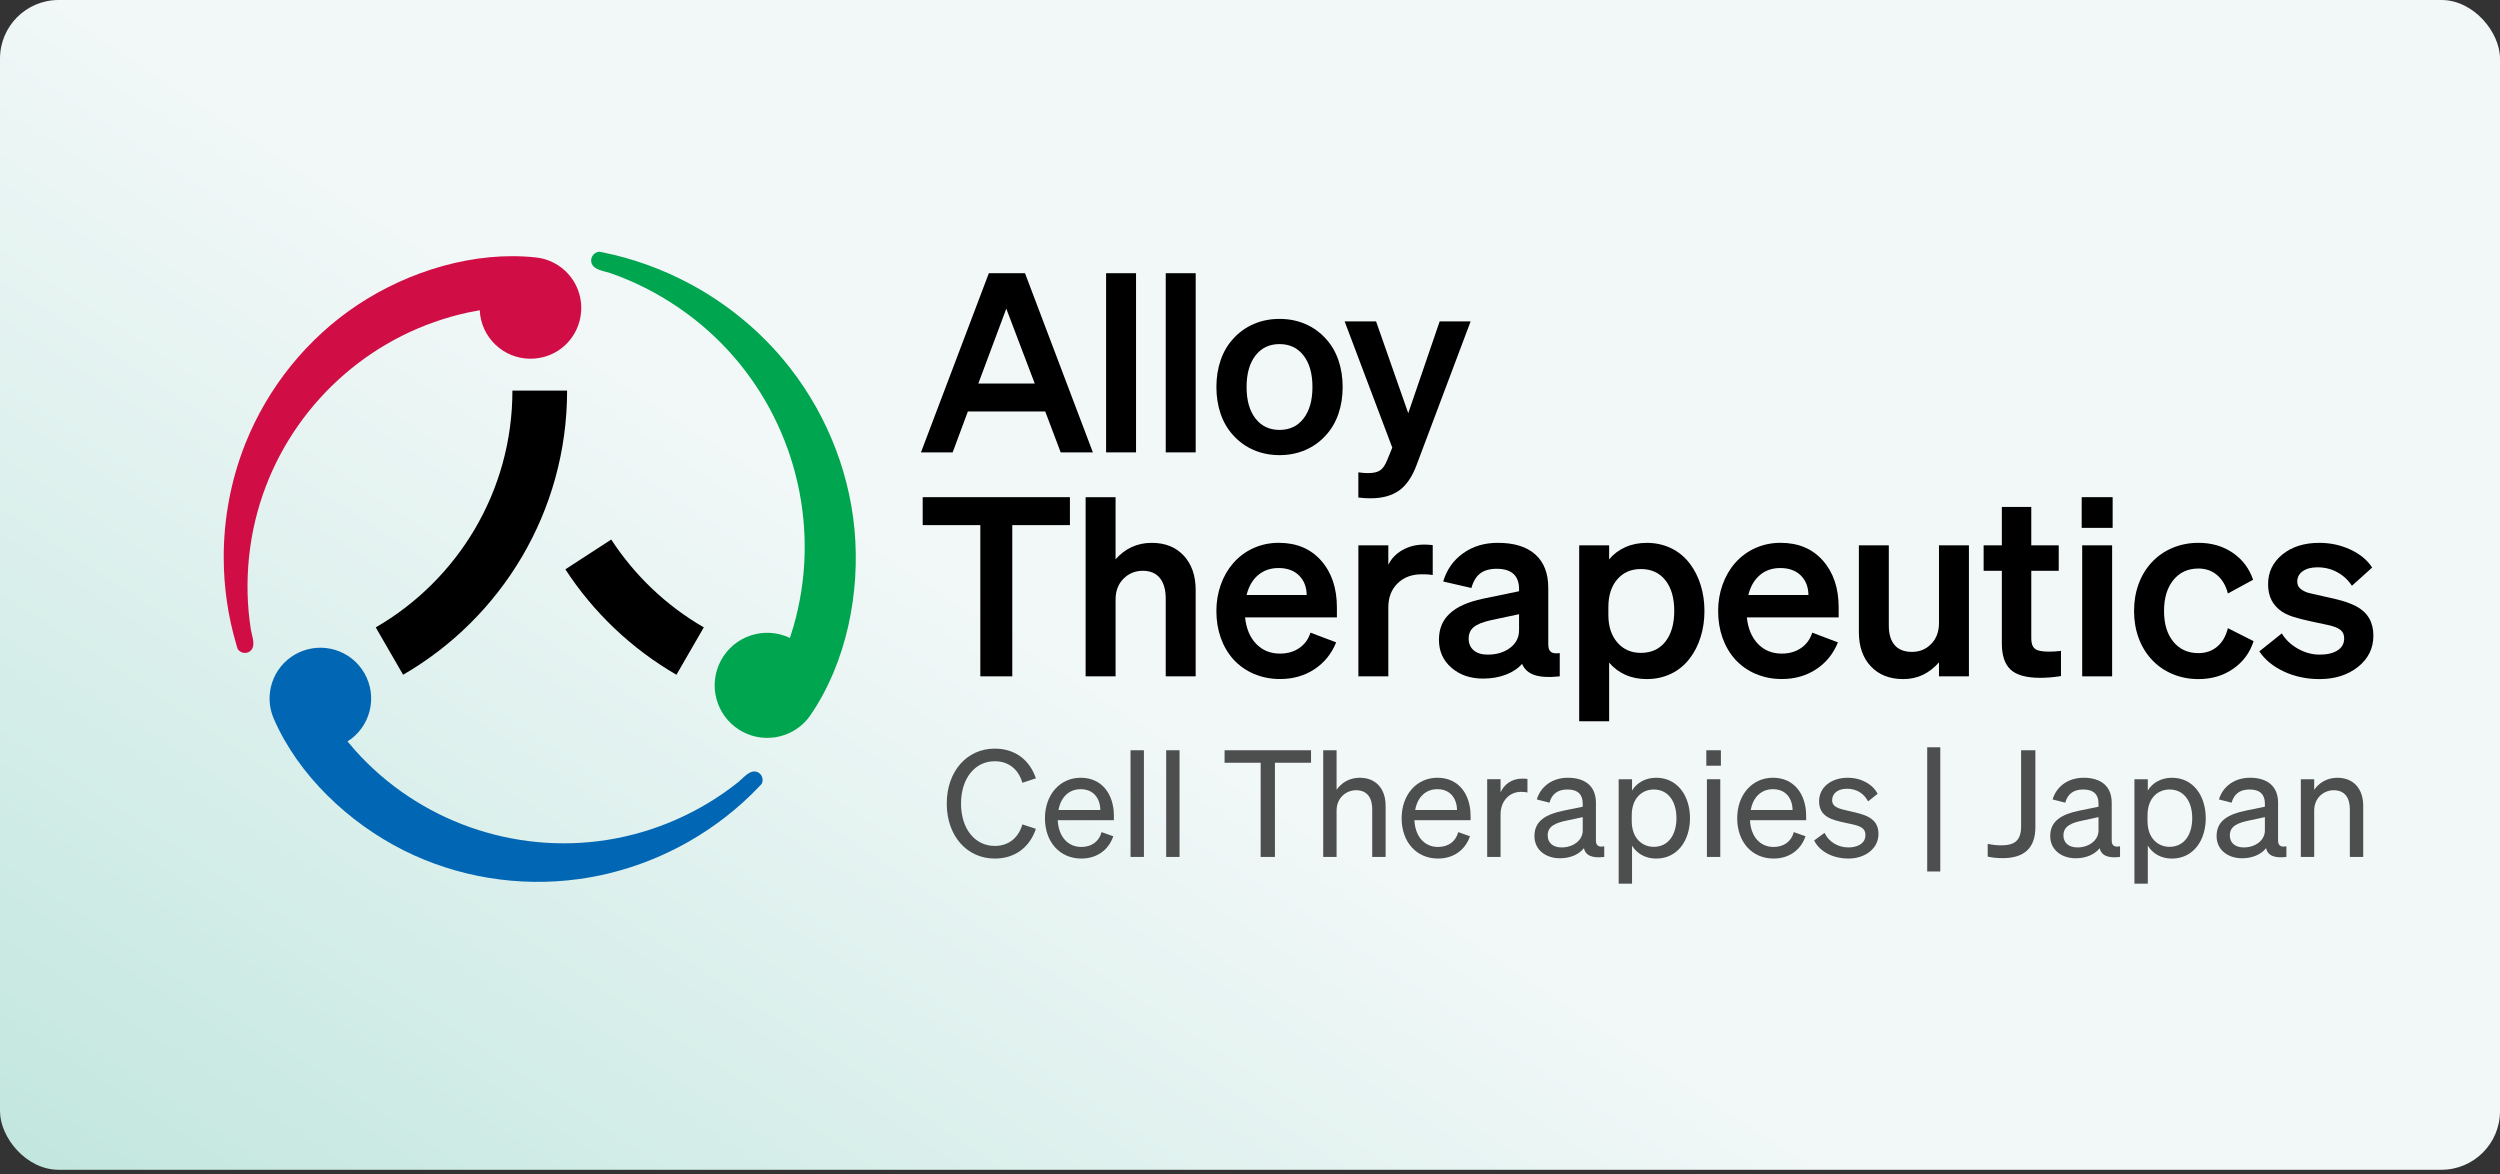 <svg xmlns="http://www.w3.org/2000/svg" width="447" height="210" viewBox="0 0 447 210" fill="none"><rect x="0" y="0" width="447" height="210" fill="#333333" stroke="none"/><rect width="447" height="209.155" rx="10.481" fill="url(#paint0_linear_7310_4564)"></rect><g clip-path="url(#clip0_7310_4564)"><path d="M176.802 48.85H183.27L195.407 80.885H189.652L186.887 73.568H173.056L170.334 80.885H164.668L176.805 48.85H176.802ZM179.924 55.186L174.927 68.572H185.011L179.926 55.186H179.924Z" fill="black"></path><path d="M203.123 48.85V80.885H197.77V48.85H203.123Z" fill="black"></path><path d="M213.789 48.85V80.885H208.434V48.85H213.789Z" fill="black"></path><path d="M239.309 64.401C239.815 65.872 240.067 67.473 240.067 69.198C240.067 70.924 239.815 72.522 239.309 73.995C238.803 75.469 238.06 76.74 237.077 77.809C236.038 78.969 234.809 79.855 233.397 80.463C231.985 81.072 230.446 81.378 228.78 81.378C227.113 81.378 225.574 81.074 224.162 80.463C222.75 79.852 221.522 78.969 220.482 77.809C219.499 76.738 218.757 75.466 218.25 73.995C217.744 72.524 217.492 70.924 217.492 69.198C217.492 67.473 217.744 65.875 218.25 64.401C218.757 62.928 219.499 61.657 220.482 60.587C221.522 59.427 222.75 58.542 224.162 57.934C225.574 57.323 227.113 57.019 228.78 57.019C230.446 57.019 231.985 57.323 233.397 57.934C234.809 58.542 236.038 59.427 237.077 60.587C238.06 61.659 238.803 62.93 239.309 64.401ZM224.473 63.575C223.417 64.944 222.888 66.817 222.888 69.196C222.888 71.575 223.415 73.45 224.473 74.817C225.529 76.186 226.964 76.869 228.777 76.869C230.591 76.869 232.026 76.186 233.082 74.817C234.137 73.448 234.666 71.575 234.666 69.196C234.666 66.817 234.14 64.944 233.082 63.575C232.026 62.206 230.591 61.523 228.777 61.523C226.964 61.523 225.529 62.206 224.473 63.575Z" fill="black"></path><path d="M253.315 83.072C252.511 85.242 251.456 86.79 250.148 87.712C248.838 88.634 247.145 89.095 245.061 89.095C244.675 89.095 244.345 89.088 244.08 89.072C243.812 89.056 243.41 89.02 242.874 88.961V84.454C243.322 84.513 243.662 84.552 243.9 84.566C244.139 84.581 244.391 84.588 244.659 84.588C245.61 84.588 246.323 84.418 246.8 84.075C247.276 83.732 247.692 83.115 248.048 82.223L248.94 80.037L240.418 57.461H246.039L251.794 73.88L257.415 57.461H262.948L253.311 83.072H253.315Z" fill="black"></path><path d="M191.302 93.891H180.995V120.93H175.283V93.891H164.977V88.894H191.3V93.891H191.302Z" fill="black"></path><path d="M194.109 120.93V88.894H199.463V100.005C200.296 99.054 201.256 98.325 202.341 97.819C203.426 97.312 204.625 97.061 205.933 97.061C208.341 97.061 210.253 97.826 211.665 99.358C213.079 100.89 213.785 102.936 213.785 105.492V120.93H208.432V107.054C208.432 105.449 208.083 104.214 207.383 103.351C206.684 102.489 205.665 102.057 204.328 102.057C202.99 102.057 201.808 102.534 200.87 103.485C199.932 104.436 199.465 105.671 199.465 107.188V120.93H194.112H194.109Z" fill="black"></path><path d="M224.226 120.505C222.798 119.895 221.563 119.025 220.524 117.894C219.541 116.793 218.791 115.508 218.269 114.035C217.749 112.564 217.488 110.963 217.488 109.238C217.488 107.601 217.749 106.048 218.269 104.575C218.789 103.102 219.525 101.817 220.478 100.716C221.518 99.526 222.739 98.618 224.135 97.994C225.534 97.369 227.035 97.056 228.642 97.056C231.825 97.056 234.354 98.119 236.227 100.246C238.102 102.373 239.037 105.161 239.037 108.612V110.396H222.619C222.828 112.389 223.488 113.965 224.605 115.125C225.72 116.285 227.141 116.864 228.867 116.864C230.206 116.864 231.357 116.53 232.324 115.86C233.291 115.191 233.952 114.276 234.311 113.116L238.906 114.855C238.072 116.907 236.771 118.512 235.001 119.672C233.23 120.832 231.187 121.411 228.867 121.411C227.2 121.411 225.654 121.107 224.226 120.496V120.505ZM224.962 102.816C223.965 103.649 223.275 104.838 222.887 106.384H233.639C233.609 104.927 233.148 103.76 232.256 102.882C231.364 102.003 230.145 101.565 228.599 101.565C227.171 101.565 225.958 101.98 224.962 102.813V102.816Z" fill="black"></path><path d="M255.367 97.394C255.606 97.41 255.874 97.433 256.171 97.462V102.816C255.815 102.757 255.488 102.718 255.19 102.704C254.893 102.691 254.566 102.682 254.21 102.682C252.425 102.682 250.984 103.224 249.883 104.309C248.781 105.395 248.232 106.829 248.232 108.616V120.93H242.879V97.505H248.232V100.986C248.768 99.885 249.608 99.008 250.752 98.352C251.896 97.698 253.199 97.372 254.657 97.372C254.895 97.372 255.134 97.378 255.372 97.394H255.367Z" fill="black"></path><path d="M269.22 120.639C268.014 121.1 266.67 121.331 265.183 121.331C262.893 121.331 261.004 120.684 259.517 119.39C258.03 118.096 257.285 116.439 257.285 114.416C257.285 112.393 257.925 110.913 259.203 109.71C260.482 108.505 262.461 107.621 265.138 107.054L271.608 105.714V105.313C271.608 104.123 271.274 103.224 270.605 102.613C269.935 102.003 268.931 101.698 267.594 101.698C266.375 101.698 265.401 101.973 264.672 102.523C263.944 103.072 263.417 103.944 263.088 105.133L258.046 103.973C258.67 101.862 259.853 100.182 261.594 98.931C263.333 97.682 265.408 97.058 267.819 97.058C270.734 97.058 272.963 97.751 274.512 99.133C276.058 100.516 276.832 102.516 276.832 105.133V115.218C276.832 115.871 276.988 116.319 277.299 116.557C277.61 116.795 278.139 116.87 278.884 116.779V120.929C276.982 121.138 275.485 121.063 274.4 120.707C273.315 120.351 272.564 119.681 272.148 118.698C271.404 119.531 270.43 120.178 269.227 120.639H269.22ZM270.001 115.842C271.072 115.038 271.608 113.983 271.608 112.675V109.819L266.566 110.891C265.108 111.217 264.082 111.635 263.487 112.139C262.893 112.645 262.595 113.329 262.595 114.191C262.595 115.054 262.899 115.783 263.51 116.289C264.119 116.795 264.945 117.047 265.987 117.047C267.594 117.047 268.931 116.646 270.003 115.842H270.001Z" fill="black"></path><path d="M298.798 120.46C297.474 121.1 296.024 121.42 294.448 121.42C293.05 121.42 291.778 121.168 290.634 120.662C289.49 120.156 288.516 119.427 287.713 118.476V128.962H282.359V97.508H287.713V100.007C288.516 99.056 289.49 98.328 290.634 97.821C291.778 97.315 293.052 97.063 294.448 97.063C296.024 97.063 297.474 97.383 298.798 98.023C300.122 98.663 301.245 99.592 302.167 100.811C303 101.912 303.638 103.183 304.085 104.625C304.533 106.067 304.755 107.606 304.755 109.243C304.755 110.88 304.533 112.419 304.085 113.86C303.638 115.304 303 116.575 302.167 117.674C301.245 118.893 300.122 119.824 298.798 120.462V120.46ZM289.161 103.594C288.105 104.829 287.576 106.487 287.576 108.568V109.951C287.576 112.003 288.112 113.647 289.184 114.882C290.255 116.117 291.651 116.734 293.377 116.734C295.25 116.734 296.716 116.065 297.772 114.725C298.827 113.386 299.356 111.558 299.356 109.238C299.356 106.918 298.83 105.088 297.772 103.751C296.716 102.412 295.252 101.744 293.377 101.744C291.622 101.744 290.217 102.362 289.161 103.597V103.594Z" fill="black"></path><path d="M313.941 120.505C312.513 119.895 311.278 119.025 310.238 117.894C309.258 116.793 308.506 115.508 307.984 114.035C307.464 112.564 307.203 110.963 307.203 109.238C307.203 107.601 307.464 106.048 307.984 104.575C308.504 103.102 309.242 101.817 310.193 100.716C311.235 99.526 312.454 98.618 313.853 97.994C315.251 97.369 316.752 97.056 318.359 97.056C321.542 97.056 324.071 98.119 325.944 100.246C327.817 102.373 328.754 105.161 328.754 108.612V110.396H312.336C312.545 112.389 313.206 113.965 314.323 115.125C315.437 116.285 316.858 116.864 318.584 116.864C319.923 116.864 321.074 116.53 322.041 115.86C323.008 115.191 323.669 114.276 324.028 113.116L328.623 114.855C327.789 116.907 326.489 118.512 324.718 119.672C322.947 120.832 320.904 121.411 318.584 121.411C316.917 121.411 315.371 121.107 313.943 120.496L313.941 120.505ZM314.677 102.816C313.68 103.649 312.99 104.838 312.602 106.384H323.353C323.324 104.927 322.863 103.76 321.971 102.882C321.079 102.003 319.86 101.565 318.311 101.565C316.883 101.565 315.671 101.98 314.674 102.813L314.677 102.816Z" fill="black"></path><path d="M352.043 97.505V120.929H346.69V118.43C345.827 119.411 344.869 120.155 343.811 120.662C342.756 121.168 341.589 121.42 340.308 121.42C337.87 121.42 335.936 120.662 334.508 119.145C333.08 117.629 332.367 115.59 332.367 113.031V97.505H337.72V111.871C337.72 113.388 338.07 114.548 338.769 115.352C339.468 116.155 340.501 116.557 341.87 116.557C343.239 116.557 344.383 116.08 345.305 115.129C346.227 114.178 346.688 112.943 346.688 111.426V97.505H352.041H352.043Z" fill="black"></path><path d="M359.514 119.747C358.459 118.78 357.93 117.211 357.93 115.041V102.057H354.672V97.505H357.93V90.636H363.194V97.505H368.102V102.057H363.194V114.192C363.194 115.025 363.403 115.619 363.819 115.976C364.234 116.332 365.067 116.512 366.316 116.512C366.672 116.512 366.999 116.505 367.297 116.489C367.594 116.473 367.996 116.437 368.502 116.378V120.884C367.966 120.973 367.371 121.048 366.718 121.107C366.064 121.166 365.424 121.195 364.799 121.195C362.329 121.195 360.568 120.712 359.512 119.744L359.514 119.747Z" fill="black"></path><path d="M372.207 94.382V88.894H377.74V94.382H372.207ZM377.649 97.505V120.93H372.296V97.505H377.649Z" fill="black"></path><path d="M388.601 103.708C387.487 105.077 386.928 106.92 386.928 109.24C386.928 111.56 387.487 113.397 388.601 114.75C389.716 116.103 391.212 116.779 393.085 116.779C394.395 116.779 395.509 116.394 396.431 115.619C397.353 114.845 397.993 113.746 398.349 112.318L402.944 114.639C402.291 116.691 401.078 118.335 399.308 119.57C397.537 120.805 395.464 121.422 393.083 121.422C391.416 121.422 389.863 121.118 388.42 120.507C386.976 119.896 385.734 119.027 384.694 117.896C383.682 116.795 382.91 115.51 382.374 114.037C381.838 112.566 381.57 110.965 381.57 109.24C381.57 107.515 381.838 105.916 382.374 104.443C382.91 102.97 383.682 101.685 384.694 100.584C385.734 99.453 386.976 98.584 388.42 97.973C389.861 97.362 391.416 97.058 393.083 97.058C395.432 97.058 397.478 97.653 399.217 98.843C400.956 100.032 402.168 101.637 402.854 103.662L398.347 106.116C397.991 104.718 397.351 103.626 396.429 102.836C395.507 102.048 394.393 101.653 393.083 101.653C391.21 101.653 389.714 102.336 388.599 103.705L388.601 103.708Z" fill="black"></path><path d="M408.387 120.081C406.452 119.188 404.981 117.983 403.969 116.466L407.985 113.254C408.668 114.385 409.635 115.299 410.884 115.999C412.132 116.698 413.426 117.048 414.766 117.048C416.105 117.048 417.168 116.796 417.956 116.289C418.743 115.783 419.138 115.07 419.138 114.148C419.138 113.583 418.975 113.129 418.648 112.789C418.321 112.446 417.74 112.157 416.909 111.919C416.73 111.86 416.351 111.769 415.772 111.651C415.19 111.533 414.425 111.37 413.474 111.161C411.958 110.834 410.811 110.543 410.039 110.291C409.265 110.039 408.595 109.733 408.03 109.376C407.197 108.811 406.573 108.128 406.157 107.324C405.742 106.521 405.533 105.569 405.533 104.468C405.533 102.298 406.389 100.52 408.098 99.135C409.808 97.753 412.003 97.061 414.68 97.061C416.673 97.061 418.532 97.462 420.258 98.266C421.983 99.07 423.277 100.139 424.14 101.478L420.525 104.736C419.842 103.696 418.964 102.884 417.892 102.305C416.82 101.726 415.647 101.435 414.366 101.435C413.265 101.435 412.389 101.667 411.733 102.128C411.079 102.589 410.752 103.206 410.752 103.978C410.752 104.455 410.893 104.841 411.177 105.138C411.458 105.435 411.912 105.703 412.537 105.942C412.775 106.001 413.066 106.076 413.406 106.164C413.747 106.253 414.409 106.402 415.392 106.611C417.327 107.027 418.664 107.363 419.408 107.615C420.153 107.869 420.807 108.144 421.372 108.441C422.382 109.006 423.134 109.719 423.624 110.582C424.115 111.445 424.36 112.471 424.36 113.66C424.36 115.921 423.445 117.781 421.615 119.236C419.785 120.693 417.488 121.422 414.723 121.422C412.432 121.422 410.321 120.975 408.387 120.083V120.081Z" fill="black"></path><path d="M101.086 101.796C106.124 109.533 112.936 116.01 120.948 120.644L125.838 112.176C119.161 108.314 113.484 102.918 109.288 96.468L101.088 101.794L101.086 101.796Z" fill="black"></path><path d="M91.62 69.836H101.398C101.398 91.546 89.604 110.502 72.074 120.646L67.184 112.178C81.792 103.726 91.62 87.93 91.62 69.836Z" fill="black"></path><path d="M95.847 46.033C84.853 44.83 73.029 48.474 63.928 54.522C54.929 60.501 47.894 69.246 43.889 79.271C41.31 85.726 40 92.661 40 99.608C40 105.045 40.79 110.292 42.254 115.236L42.499 116.042C42.772 116.464 43.246 116.744 43.787 116.744C44.234 116.744 44.636 116.564 44.917 116.244C45.735 115.311 45.029 113.667 44.858 112.596C44.177 108.307 44.082 103.921 44.527 99.603C44.534 99.547 44.538 99.49 44.545 99.433C44.995 95.197 45.989 91.02 47.501 87.035C48.974 83.149 50.938 79.453 53.328 76.052C55.696 72.681 58.482 69.603 61.599 66.91C64.727 64.206 68.189 61.891 71.885 60.036C75.645 58.149 79.645 56.742 83.758 55.859C83.929 55.822 85.779 55.491 85.777 55.468C85.992 60.292 89.97 64.14 94.848 64.14C99.727 64.14 103.593 60.399 103.909 55.668C103.922 55.466 103.932 55.264 103.932 55.057C103.932 50.378 100.395 46.528 95.847 46.031V46.033Z" fill="#D10D46"></path><path d="M48.947 128.496C53.349 138.644 62.369 147.11 72.131 152.02C81.781 156.876 92.862 158.656 103.557 157.171C110.441 156.216 117.113 153.918 123.149 150.477C127.871 147.784 132.039 144.499 135.608 140.778L136.187 140.165C136.419 139.718 136.425 139.169 136.158 138.701C135.935 138.313 135.581 138.052 135.163 137.965C133.946 137.718 132.87 139.146 132.023 139.822C128.636 142.538 124.872 144.794 120.902 146.545C120.849 146.567 120.797 146.59 120.745 146.613C116.843 148.32 112.72 149.525 108.511 150.186C104.404 150.831 100.22 150.956 96.084 150.563C91.981 150.175 87.929 149.28 84.045 147.907C80.147 146.529 76.421 144.667 72.98 142.376C69.477 140.045 66.273 137.268 63.47 134.131C63.354 134.002 62.151 132.558 62.133 132.571C66.217 129.995 67.588 124.632 65.172 120.396C62.789 116.217 57.59 114.65 53.324 116.721C53.143 116.809 52.961 116.902 52.784 117.002C48.72 119.32 47.127 124.301 48.945 128.496H48.947Z" fill="#0166B3"></path><path d="M144.92 127.852C151.39 118.414 153.844 105.856 152.777 94.6C151.721 83.474 147.186 72.785 140.003 64.233C135.378 58.728 129.696 54.147 123.362 50.753C118.406 48.097 113.235 46.253 108.011 45.173L107.155 45.002C106.637 45.046 106.151 45.341 105.888 45.833C105.67 46.242 105.636 46.696 105.79 47.109C106.242 48.31 108.086 48.469 109.146 48.837C113.387 50.312 117.434 52.367 121.153 54.885C121.203 54.919 121.251 54.95 121.301 54.985C124.944 57.466 128.266 60.413 131.16 63.739C133.982 66.98 136.395 70.579 138.327 74.42C140.243 78.227 141.689 82.27 142.622 86.429C143.558 90.602 143.978 94.89 143.864 99.168C143.748 103.52 143.077 107.853 141.871 112.035C141.821 112.21 141.219 114.056 141.24 114.067C136.736 111.906 131.285 113.654 128.899 118.101C126.547 122.487 128.036 127.904 132.198 130.503C132.375 130.615 132.556 130.721 132.742 130.821C137.008 133.107 142.248 131.763 144.924 127.861L144.92 127.852Z" fill="#00A54F"></path><path d="M177.86 151.253C180.33 151.253 182.11 149.818 182.8 147.4L185.218 148.197C184.101 151.491 181.5 153.51 177.86 153.51C172.92 153.51 169.281 149.498 169.281 143.682C169.281 137.865 172.92 133.854 177.86 133.854C181.5 133.854 184.103 135.872 185.218 139.166L182.8 139.963C182.11 137.545 180.33 136.111 177.86 136.111C174.328 136.111 171.831 139.166 171.831 143.682C171.831 148.197 174.328 151.253 177.86 151.253Z" fill="#4D4E4E"></path><path d="M186.84 146.286C186.84 142.143 189.469 139.06 193.242 139.06C197.016 139.06 199.165 142.009 199.165 145.859V146.656H189.124C189.256 149.577 190.931 151.437 193.347 151.437C195.206 151.437 196.534 150.427 196.959 148.781L199.057 149.525C198.207 151.995 196.108 153.509 193.345 153.509C189.492 153.509 186.836 150.56 186.836 146.283L186.84 146.286ZM189.256 144.826H196.748C196.695 142.86 195.633 141.107 193.215 141.107C191.197 141.107 189.683 142.463 189.258 144.826H189.256Z" fill="#4D4E4E"></path><path d="M204.531 153.219H202.141V134.147H204.531V153.219Z" fill="#4D4E4E"></path><path d="M210.902 153.219H208.512V134.147H210.902V153.219Z" fill="#4D4E4E"></path><path d="M227.957 136.379V153.219H225.407V136.379H218.953V134.147H234.413V136.379H227.959H227.957Z" fill="#4D4E4E"></path><path d="M236.59 134.147H238.98V141.212C239.777 140.07 241.158 139.06 243.124 139.06C246.073 139.06 247.746 141.105 247.746 144.054V153.219H245.355V144.692C245.355 142.753 244.531 141.291 242.461 141.291C240.735 141.291 238.98 142.619 238.98 144.93V153.219H236.59V134.147Z" fill="#4D4E4E"></path><path d="M250.614 146.286C250.614 142.143 253.243 139.06 257.016 139.06C260.789 139.06 262.939 142.009 262.939 145.859V146.656H252.898C253.029 149.577 254.705 151.437 257.12 151.437C258.98 151.437 260.308 150.427 260.732 148.781L262.83 149.525C261.981 151.995 259.881 153.509 257.118 153.509C253.266 153.509 250.609 150.56 250.609 146.283L250.614 146.286ZM253.032 144.826H260.523C260.471 142.86 259.409 141.107 256.991 141.107C254.973 141.107 253.458 142.463 253.034 144.826H253.032Z" fill="#4D4E4E"></path><path d="M273.109 141.691C272.712 141.612 272.392 141.584 271.94 141.584C269.922 141.584 268.301 143.178 268.301 145.621V153.217H265.91V139.325H268.301V141.689C268.911 140.281 270.267 139.219 272.153 139.219C272.526 139.219 272.871 139.246 273.109 139.271V141.689V141.691Z" fill="#4D4E4E"></path><path d="M274.358 149.473C274.358 146.71 276.51 145.568 279.618 144.931L282.991 144.24V143.657C282.991 142.063 282.115 141.16 280.256 141.16C278.503 141.16 277.466 141.984 277.041 143.523L274.782 142.94C275.445 140.681 277.491 139.062 280.333 139.062C283.441 139.062 285.352 140.576 285.352 143.55V150.325C285.352 151.228 285.911 151.521 286.839 151.308V153.219C284.714 153.485 283.493 152.981 283.2 151.653C282.351 152.742 280.81 153.46 278.923 153.46C276.399 153.46 274.355 151.973 274.355 149.475L274.358 149.473ZM282.991 146.102L280.283 146.685C278.158 147.11 276.723 147.696 276.723 149.369C276.723 150.724 277.706 151.521 279.221 151.521C281.266 151.521 282.994 150.272 282.994 148.492V146.102H282.991Z" fill="#4D4E4E"></path><path d="M291.808 151.201V158H289.418V139.328H291.808V141.346C292.633 139.991 294.172 139.062 296.113 139.062C299.963 139.062 302.17 142.329 302.17 146.288C302.17 150.247 299.965 153.514 296.113 153.514C294.174 153.514 292.633 152.583 291.808 151.203V151.201ZM291.754 146.792C291.754 149.979 293.72 151.414 295.686 151.414C298.29 151.414 299.75 149.262 299.75 146.288C299.75 143.314 298.288 141.162 295.686 141.162C293.72 141.162 291.754 142.569 291.754 145.811V146.794V146.792Z" fill="#4D4E4E"></path><path d="M305.09 134.147H307.694V136.91H305.09V134.147ZM307.587 153.219H305.197V139.328H307.587V153.219Z" fill="#4D4E4E"></path><path d="M310.614 146.286C310.614 142.143 313.243 139.06 317.016 139.06C320.789 139.06 322.939 142.009 322.939 145.859V146.656H312.898C313.029 149.577 314.705 151.437 317.12 151.437C318.98 151.437 320.308 150.427 320.732 148.781L322.83 149.525C321.981 151.995 319.881 153.509 317.118 153.509C313.266 153.509 310.609 150.56 310.609 146.283L310.614 146.286ZM313.032 144.826H320.523C320.471 142.86 319.409 141.107 316.991 141.107C314.973 141.107 313.459 142.463 313.034 144.826H313.032Z" fill="#4D4E4E"></path><path d="M326.233 148.917C326.977 150.538 328.675 151.521 330.483 151.521C332.103 151.521 333.538 150.831 333.538 149.317C333.538 147.802 332.21 147.589 329.926 147.112C327.642 146.608 325.252 146.102 325.252 143.26C325.252 140.79 327.404 139.062 330.351 139.062C332.848 139.062 334.894 140.283 335.715 141.932L334.015 143.287C333.298 141.907 331.997 141.028 330.242 141.028C328.648 141.028 327.586 141.825 327.586 143.073C327.586 144.322 328.807 144.615 330.746 145.039C333.136 145.598 335.872 146.075 335.872 149.103C335.872 151.759 333.454 153.512 330.48 153.512C327.956 153.512 325.434 152.422 324.371 150.272L326.23 148.917H326.233Z" fill="#4D4E4E"></path><path d="M344.586 133.616H346.924V155.823H344.586V133.616Z" fill="#4D4E4E"></path><path d="M355.398 150.883C356.327 151.069 356.965 151.148 357.816 151.148C360.18 151.148 361.376 150.324 361.376 147.723V134.149H363.925V147.909C363.925 151.734 361.8 153.434 358.109 153.434C357.099 153.434 356.302 153.355 355.401 153.169V150.885L355.398 150.883Z" fill="#4D4E4E"></path><path d="M366.58 149.473C366.58 146.71 368.733 145.568 371.84 144.931L375.214 144.24V143.657C375.214 142.063 374.338 141.16 372.478 141.16C370.726 141.16 369.688 141.984 369.264 143.523L367.005 142.94C367.668 140.681 369.713 139.062 372.556 139.062C375.664 139.062 377.575 140.576 377.575 143.55V150.325C377.575 151.228 378.134 151.521 379.062 151.308V153.219C376.937 153.485 375.716 152.981 375.423 151.653C374.574 152.742 373.032 153.46 371.146 153.46C368.621 153.46 366.578 151.973 366.578 149.475L366.58 149.473ZM375.212 146.102L372.503 146.685C370.378 147.11 368.944 147.696 368.944 149.369C368.944 150.724 369.927 151.521 371.441 151.521C373.486 151.521 375.214 150.272 375.214 148.492V146.102H375.212Z" fill="#4D4E4E"></path><path d="M384.027 151.201V158H381.637V139.328H384.027V141.346C384.851 139.991 386.391 139.062 388.332 139.062C392.182 139.062 394.389 142.329 394.389 146.288C394.389 150.247 392.184 153.514 388.332 153.514C386.393 153.514 384.851 152.583 384.027 151.203V151.201ZM383.975 146.792C383.975 149.979 385.941 151.414 387.907 151.414C390.511 151.414 391.971 149.262 391.971 146.288C391.971 143.314 390.509 141.162 387.907 141.162C385.941 141.162 383.975 142.569 383.975 145.811V146.794V146.792Z" fill="#4D4E4E"></path><path d="M396.326 149.473C396.326 146.71 398.479 145.568 401.587 144.931L404.96 144.24V143.657C404.96 142.063 404.084 141.16 402.225 141.16C400.472 141.16 399.434 141.984 399.01 143.523L396.751 142.94C397.414 140.681 399.459 139.062 402.302 139.062C405.41 139.062 407.321 140.576 407.321 143.55V150.325C407.321 151.228 407.88 151.521 408.808 151.308V153.219C406.683 153.485 405.462 152.981 405.169 151.653C404.32 152.742 402.778 153.46 400.892 153.46C398.367 153.46 396.324 151.973 396.324 149.475L396.326 149.473ZM404.96 146.102L402.252 146.685C400.127 147.11 398.692 147.696 398.692 149.369C398.692 150.724 399.675 151.521 401.189 151.521C403.235 151.521 404.962 150.272 404.962 148.492V146.102H404.96Z" fill="#4D4E4E"></path><path d="M411.387 139.328H413.777V141.214C414.574 140.072 415.954 139.062 417.92 139.062C420.869 139.062 422.543 141.107 422.543 144.056V153.221H420.152V144.694C420.152 142.756 419.328 141.294 417.257 141.294C415.53 141.294 413.777 142.622 413.777 144.933V153.221H411.387V139.33V139.328Z" fill="#4D4E4E"></path></g><defs><linearGradient id="paint0_linear_7310_4564" x1="349.015" y1="-76.553" x2="111.546" y2="283.876" gradientUnits="userSpaceOnUse"><stop stop-color="#F2F8F8"></stop><stop offset="0.572" stop-color="#F2F8F8"></stop><stop offset="1" stop-color="#C1E6DE"></stop></linearGradient><clipPath id="clip0_7310_4564"><rect width="384.361" height="113" fill="white" transform="translate(40 45)"></rect></clipPath></defs></svg>